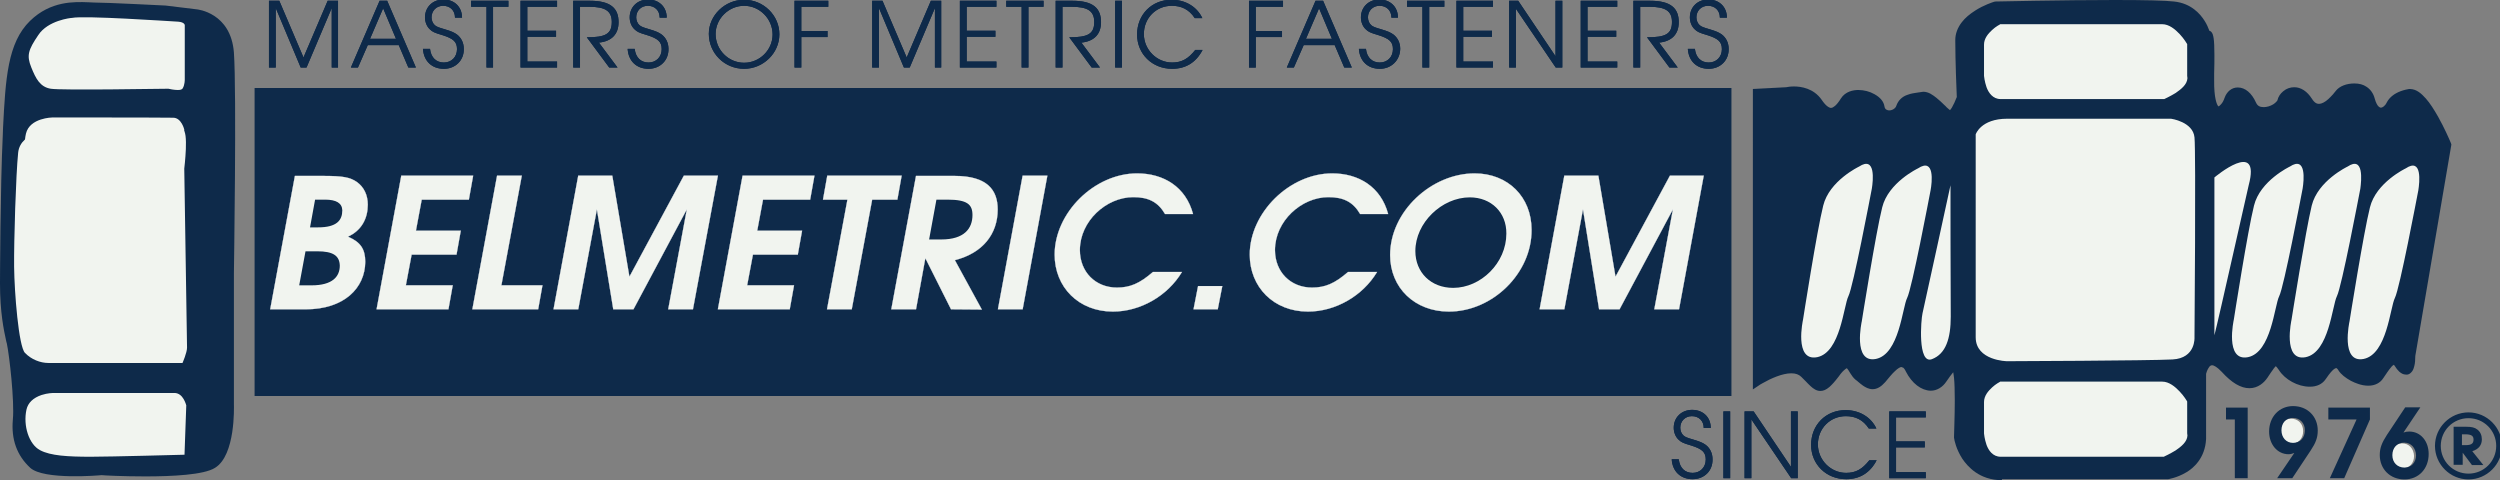 <svg xmlns="http://www.w3.org/2000/svg" viewBox="0 0 991.8 190.5"><rect x="0" y="0" width="991.8" height="190.5" fill="#808080" stroke="none"/><style>.st0{fill:#0e2a4a}.st1,.st2{fill:#f1f4ef}.st2{stroke:#fff;stroke-width:.1}.st3{enable-background:new}</style><g id="Layer_1"><path class="st0" d="M101 34.9h585.9v122.2H101V34.9zm693.2 155.6c-8.9 0-13.6-5.4-15.7-8.5-2.4-3.7-3.2-7.3-3.3-8.4v-.4c0-1.3.3-8 .3-14.3 0-3.9-.1-7-.3-9-.1-1-.2-1.7-.3-2.2l-.2.2c-.6.7-1.4 1.8-2.5 3.4-1.5 2.3-3.8 3.7-6.2 3.7h-.1c-3.7-.1-7.4-2.9-9.8-7.6-.4-.9-.8-1.3-1-1.5l-.8-.3c-.4 0-1.4.5-2.6 1.7-1.1 1-2.2 2.4-3.3 3.7l-.5.6c-1.6 1.8-3.2 2.8-5 2.8-1.6 0-2.9-.8-3.8-1.4-.7-.5-1.3-1-1.9-1.5-.3-.3-.7-.6-1-.8-1-.8-1.7-1.9-2.2-2.7-.4-.7-.9-1.5-1.2-1.8l-.2-.1c-.1 0-.3.2-.7.5-.5.4-1.3 1.1-2.4 2.7-1.6 2.1-2.7 3.3-3.7 4.2-1.3 1.1-2.4 1.6-3.6 1.6-1.6 0-2.8-.9-3.9-1.9-.6-.6-1.3-1.2-2-2l-1.7-1.7c-.9-.9-2.2-1.4-3.9-1.4h-.1c-3.5 0-8.2 2.1-11.3 3.9-.8.4-1.2.7-1.2.7l-2.7 1.8V35.3l13.3-.7c.4-.1 1.5-.3 3-.3 2.8 0 7.8.7 11 5.3.8 1.2 1.6 2.1 2.3 2.6s1.1.6 1.4.6c.5 0 1-.3 1.6-.8.7-.6 1.5-1.6 2.3-2.9 1.8-2.9 5.1-3.4 6.9-3.4 2.3 0 4.6.6 6.5 1.7 2.3 1.3 3.6 2.9 3.9 4.8.1.7.4 1 .6 1.2.3.2.8.4 1.3.4 1.2 0 2.5-.8 2.8-1.8.7-2.1 2.3-3.7 4.5-4.4 1.3-.5 2.7-.7 4.1-.9.5-.1 1-.1 1.4-.2l.7-.1c2.1 0 3.8 1.3 5.2 2.4 1.1.9 2.2 1.9 3.1 2.8.4.3.7.7 1 1 .6.5 1 .9 1.3 1.1.2-.2.5-.6.8-1.1.7-1.2 1.4-2.8 1.6-3.4.1-.3.2-.5.3-.7-.1-2.5-.6-14.3-.6-22.6 0-2.5.9-4.9 2.6-7.1 1.3-1.7 3.1-3.2 5.3-4.6C787 2 790.5.9 791.1.7l.5-.1c.3 0 26.7-.6 47.4-.6 12.4 0 20 .2 23.5.6 6.8.7 10.4 5 12 7.5 1 1.5 1.6 3 2 4.1.4.1.7.3.9.6l.4.7c.2.6.3 1.1.4 1.7.2 1.4.3 3.6.3 6.6 0 2 0 4.5-.1 7.3v2.7c-.1 7.1 1.1 9.8 1.6 10.3l.2.1c.1-.1.5-.3.9-.8.6-.6 1.1-1.6 1.4-2.5.9-2.6 2.9-4.2 5.2-4.2h.1c2.9 0 5.5 2.2 7.2 6 .6 1.3 1.5 1.8 3.1 1.8 1.1 0 2.6-.4 3.7-1.1 1-.6 1.6-1.4 1.7-1.6.3-1.4 1.1-2.6 2.3-3.6 1.3-1.1 2.8-1.6 4.4-1.6 2.6 0 5.1 1.6 7 4.6 1.1 1.7 2 2 2.8 2 1 0 2.4-.7 3.7-1.9s2.5-2.6 3-3.3c1.4-1.8 4.2-2.9 7.3-2.9 1.9 0 3.5.4 4.8 1.3 1.6 1 2.8 2.7 3.3 4.7.5 1.8 1.1 2.7 1.4 3 .5.5.8.6 1.1.6.5 0 1.6-.6 2.3-2.1 1-1.9 2.8-3.4 5.4-4.4 1.6-.6 2.9-.8 3.4-.9h.5c2.6.1 4.5 1.9 6.2 3.8 1.6 1.8 3.2 4.3 4.9 7.3 2.4 4.3 4.3 8.6 5 10.3l.2.6v.1l-14.3 83.8c0 1.6-.1 2.9-.4 4-.3 1.3-.7 2.1-1.4 2.7-.5.5-1.2.8-1.9.7-1.2 0-2-.6-2.7-1.2-.6-.6-1.2-1.3-1.8-2.3-.1-.2-.2-.3-.3-.4-.2.1-.7.4-1.2 1.1-.8.9-1.7 2.3-3 4.2-1.2 1.9-3.3 3-5.9 3h-.1c-2.7 0-5.2-1.1-6.8-1.9-2.2-1.2-4-2.6-5-4.2-.4-.7-.8-.9-.9-.9-.1 0-.7.2-1.5 1-.9.9-1.9 2.3-2.8 3.6-1.3 1.8-3.4 2.8-6.1 2.8h-.1c-4.7 0-9.8-2.8-12.2-6.6-.6-.9-1-1.3-1.1-1.4l-.1-.1h-.1s-.3.3-.7.8-.7 1.1-1.2 1.7c-.4.6-.9 1.3-1.4 2.1-1.3 1.9-3.7 4.1-7.1 4.1-3.4 0-7-2.1-11-6.5-1.8-1.9-3.1-2.6-3.8-2.6-.4 0-.9.1-1.5 1.2-.5.8-.8 1.8-.9 2.2v25.9c-.4 7.6-5.1 11.6-7.9 13.2-3.7 2.2-7.2 2.7-7.2 2.7h-65.9c.1.4 0 .4 0 .4z"/><path class="st1" d="M737.5 66.1s-11.8 5.6-14.2 15.5c-2.5 9.9-8 45.2-8 45.2s-3.7 16.7 5.6 14.9c9.3-1.9 10.5-20.4 12.4-24.2 1.9-3.7 8.7-39.6 9.3-42.7.5-3.1 1.6-13.1-5.1-8.7zm23.4.7s-11.8 5.6-14.2 15.5c-2.5 9.9-8.1 45.2-8.1 45.2s-3.7 16.7 5.6 14.9c9.3-1.9 10.5-20.4 12.4-24.2 1.9-3.7 8.7-39.6 9.3-42.7.6-3.2 1.7-13.1-5-8.7zm147.5-.7s-11.8 5.6-14.2 15.5c-2.5 9.9-8 45.2-8 45.2s-3.7 16.7 5.6 14.9c9.3-1.9 10.5-20.4 12.4-24.2 1.9-3.7 8.7-39.6 9.3-42.7.5-3.1 1.6-13.1-5.1-8.7zm46 .7s-11.8 5.6-14.2 15.5c-2.5 9.9-8.1 45.2-8.1 45.2s-3.7 16.7 5.6 14.9c9.3-1.9 10.5-20.4 12.4-24.2 1.9-3.7 8.7-39.6 9.3-42.7.5-3.2 1.6-13.1-5-8.7zm-23.1-.7s-11.8 5.6-14.2 15.5-8 45.2-8 45.2-3.7 16.7 5.6 14.9c9.3-1.9 10.5-20.4 12.4-24.2 1.9-3.7 8.7-39.6 9.3-42.7.4-3.1 1.5-13.1-5.1-8.7zm-157.5 7.4s-10.5 48.3-11.1 50.8-2 20.3 3.7 18.2c5.6-2.1 7.5-8.3 7.5-16.9-.1-8.7-.1-52.1-.1-52.1zm118.3 0c-.5 1.9-11.8 52.6-13.6 59.5V70.4s18.6-15.7 13.6 3.1zm-95.8-26.4h65s8.7 1.2 9.3 7.4 0 79.3 0 79.3.6 8.3-8.7 8.8-65.7.7-65.7.7-12.4-.2-12.4-9.5V53.3s2-6.2 12.5-6.2zm71.4-17V17.5s-1.2-2.1-3-4-4.2-3.9-6.9-3.9h-64.3l-.1.1s-1.6.8-3.1 2.2-3.2 3.3-3.2 5.8v12.4s.2 2.2 1 4.5c.8 2.2 2.5 4.7 5.6 4.7h64.9s2.2-1 4.5-2.4c2.2-1.5 4.6-3.4 4.7-5.9l-.1-.9zm0 141.8v-12.6l-.1-.2s-1.1-1.9-2.9-3.8c-1.8-1.9-4.2-3.9-6.9-3.9h-64.3l-.1.1s-1.6.8-3.1 2.2-3.2 3.3-3.2 5.8V172s.2 2.2 1 4.5c.8 2.2 2.5 4.7 5.6 4.7h64.8l.1-.1s2.2-1 4.5-2.4c2.2-1.5 4.6-3.4 4.7-5.9l-.1-.9z"/><path class="st0" d="M57.6 189c-8.9 0-16.6-.4-17.3-.5-.9.1-22.9 2-28.3-2.9-5.3-4.9-7.6-11.3-6.9-19.1.7-7.3-1.4-25.7-2.4-30.3l-.2-.7C1.5 130.9 0 124 0 112.4c0-.4.1-38.2 1.1-58.7l.1-2.9C2.2 31.2 3 17 11.9 8.3 20.1.3 29.5.7 35 .9c.8 0 1.6.1 2.2.1 5.2 0 28.2 1.2 28.5 1.2L78 3.7c.1 0 13.6 1.2 14.8 17.2 1.1 15.6 0 86.6 0 87.3v52.3c0 .8.7 20.1-7.5 25.1-4.4 2.8-17 3.4-27.7 3.4z"/><path class="st1" d="M70.5 35.7c-1.5 0-3.3-.4-3.7-.5-2.2 0-42.7.7-46.7 0-4.2-.7-5.9-4-7.7-8.5-1.9-4.7-1.2-6.9 2.8-12.8C19 8.1 28 7.1 28.6 7.1c4.6-1 38.4 1.3 42.1 1.5 2.5.2 2.6 1.3 2.6 1.4v21.6c0 .1 0 2.1-.8 3.4-.3.6-1.1.7-2 .7zM21.2 51.5s-13.1.3-14 9.1-1.7 35-1.6 45.2 1.8 31.6 4.3 34.2c2.5 2.6 6.1 4 9.3 4h53.2s1.8-4.1 1.8-6.1-1.1-71-1.1-71 1.9-15.4-.7-15.4H21.2z"/><path class="st1" d="M20.8 46.6s-9 .1-10.5 6.4c-1.5 6.4.9 13.6 5.2 15.9s11.9 2.6 20 2.6 36.9-.8 36.9-.8l.7-19.3s-1.1-4.7-4.4-4.7c-3.3-.1-47.9-.1-47.9-.1zM36 181.2c-9.1 0-16-.4-20.1-2.6-4.4-2.3-6.8-9.7-5.4-16.1.6-2.7 2.7-4.7 6-5.8 2.4-.8 4.7-.8 4.8-.8h47.9c3.5 0 4.6 4.7 4.7 4.9l-.7 19.6H73c-.4 0-29 .8-37 .8z"/><path class="st2" d="M121.3 122.7h-14.1l9.8-52.9h11c8 0 10.9.5 13.7 2.5 2.7 2 4.2 5.1 4.2 8.9 0 5.4-2.4 10.2-7.9 12.7 5 2.1 6.9 4.9 6.9 10-.1 10.4-8.4 18.8-23.6 18.8z"/><path class="st0" d="M125.9 99.7h-4.7l-2.5 13.5h4.9c8.2 0 11.2-3.4 11.2-7.8-.1-4-2.7-5.7-8.9-5.7zm3.1-20.5h-4l-2 11h3.2c7.4 0 9.6-2.8 9.6-6.8-.1-2.8-2.4-4.2-6.8-4.2z"/><path class="st2" d="M167.3 79.2L165 91.5h17.8l-1.7 9.5h-17.8l-2.3 12.2h18.6l-1.7 9.5h-28.5l9.8-53h28.5l-1.7 9.5h-18.7zm20.1 43.5l9.8-53h9.8l-8.1 43.5h16.3l-1.7 9.5h-26.1zm87.5 0h-9.8l7.4-39.7-21.2 39.7h-8L236.8 83l-7.4 39.7h-9.8l9.8-53h13.5l6.8 40.1 21.6-40.1h13.5l-9.9 53zm27.8-43.5l-2.3 12.3h17.8l-1.7 9.5h-17.8l-2.3 12.2H315l-1.7 9.5h-28.5l9.8-53h28.5l-1.7 9.5h-18.7zm43.3 0l-8.1 43.5h-9.8l8.1-43.5h-9.7l1.7-9.5h29.5l-1.7 9.5h-10zm31.3 43.5l-10.2-20.3-3.7 20.3h-9.8l9.8-52.9h15.3c13 0 17.1 5.6 17.1 13.3 0 9.7-5.9 17.3-17 20.1l10.7 19.6-12.2-.1z"/><path class="st0" d="M375.9 79.2h-4.4L368.6 95h4.8c9.2 0 12.4-4.4 12.4-9.7 0-4.2-2.1-6.1-9.9-6.1z"/><path class="st2" d="M405.7 122.7h-9.8l9.8-53h9.8l-9.8 53zm56.5-37.8c-2.8-4.8-6.6-6.7-12.6-6.7-10.7 0-21.2 9.5-21.2 21 0 8.7 6.2 14.9 14.7 14.9 5.2 0 9-1.6 14.3-6.2h11.5c-5.7 9.5-16.5 15.7-27.4 15.7-13.6 0-23.1-9.7-23.1-22.6 0-16.6 15.8-32.2 32.7-32.2 10.5 0 19.3 5.3 22.2 16.1h-11.1zm20.9 37.8h-9.6l1.8-9.2h9.6l-1.8 9.2z"/><path id="C" class="st2" d="M539.6 84.9c-2.8-4.8-6.6-6.7-12.6-6.7-10.7 0-21.2 9.5-21.2 21 0 8.7 6.2 14.9 14.7 14.9 5.2 0 9-1.6 14.3-6.2h11.5c-5.7 9.5-16.5 15.7-27.4 15.7-13.6 0-23.1-9.7-23.1-22.6 0-16.6 15.8-32.2 32.7-32.2 10.5 0 19.3 5.3 22.2 16.1h-11.1z"/><path id="O" class="st2" d="M574.8 123.6c-13.5 0-23.3-9.4-23.3-22.4 0-17.4 16.5-32.4 33.5-32.4 13.2 0 22.6 9.3 22.6 22.4.1 17.1-15.4 32.4-32.8 32.4z"/><path class="st0" d="M583.1 78.3c-11.1 0-21.6 10.1-21.6 21.3 0 8.5 6.2 14.6 15 14.6 11 0 21.1-9.9 21.1-21.5.1-8.4-6-14.4-14.5-14.4z"/><path id="M" class="st2" d="M666.1 122.7h-9.8l7.4-39.7-21.2 39.7h-8.1L628 83l-7.4 39.7h-9.8l9.8-53h13.5l6.8 40.1 21.6-40.1h13.4l-9.8 53z"/><path class="st1" d="M908.9 166.1c-2.7 0-4.5 2-4.5 4.9s1.9 5 4.6 5c2.8 0 4.7-2 4.7-5 0-2.9-2-4.9-4.8-4.9zM953 175.9c-2.8 0-4.7 2-4.7 5 0 2.9 2 4.9 4.8 4.9 2.7 0 4.6-2 4.6-4.9-.1-2.9-2-5-4.7-5z"/><g class="st3"><path class="st0" d="M131.6 26.8V3.2l-10 23.6h-2.3l-9.9-23.6v23.6h-2.7V.3h4.1l9.6 22.5L130 .3h4.1v26.5h-2.5zM162 26.8l-3.8-8.9h-12.3l-3.9 8.9h-2.8L150.6.3h3L165 26.8h-3zM152 3.3l-5.2 12.1h10.3L152 3.3zM176.1 27.3c-4.8 0-8-3.1-8.3-7.9h2.8c.4 3.5 2.5 5.4 5.5 5.4s5.2-2.2 5.2-5.3c0-2.9-1.4-4.2-5.9-5.6-3.1-.9-3.9-1.3-4.9-2.3-1.2-1.1-1.9-2.9-1.9-4.7 0-4.1 3.1-7.1 7.3-7.1 4.3 0 7.4 2.9 7.4 7.2h-2.8c0-2.9-2-4.7-4.7-4.7s-4.6 2-4.6 4.6c0 1.2.5 2.4 1.3 3.1.7.6 1.5.9 3.9 1.6 2.7.8 3.8 1.3 4.9 2.1C183 15 184 17 184 19.4c.1 4.5-3.3 7.9-7.9 7.9zM195.6 2.7v24.1H193V2.7h-6.1V.3h14.8v2.4h-6.1zM206.5 26.8V.3H221v2.4h-11.8v9.5h11.4v2.4h-11.4v9.8H221v2.4h-14.5zM237.6 16.9l7.4 9.9h-3.3l-8.9-12c7.4 0 9.9-1.3 9.9-6.1 0-4.4-2.7-6-8.9-6h-3.7v24.1h-2.7V.3h6.6c8.3 0 11.4 3 11.4 8.5 0 4.7-2.7 7.6-7.8 8.1zM257.3 27.3c-4.8 0-8-3.1-8.3-7.9h2.8c.4 3.5 2.5 5.4 5.5 5.4s5.2-2.2 5.2-5.3c0-2.9-1.4-4.2-5.9-5.6-3.1-.9-3.9-1.3-4.9-2.3-1.2-1.1-1.9-2.9-1.9-4.7 0-4.1 3.1-7.1 7.3-7.1 4.3 0 7.4 2.9 7.4 7.2h-2.8c0-2.9-2-4.7-4.7-4.7s-4.6 2-4.6 4.6c0 1.2.5 2.4 1.3 3.1.7.6 1.5.9 3.9 1.6 2.7.8 3.8 1.3 4.9 2.1 1.7 1.3 2.7 3.3 2.7 5.7.1 4.5-3.3 7.9-7.9 7.9zM295.2 27.3c-7.8 0-14-6.2-14-13.9 0-7.3 6.4-13.5 14-13.5 7.7 0 14 6.2 14 13.7 0 7.5-6.4 13.7-14 13.7zm0-25c-6.1 0-11.3 5.1-11.3 11.2 0 6.3 5.1 11.4 11.3 11.4 6.2 0 11.3-5.1 11.3-11.2 0-6.3-5.2-11.4-11.3-11.4zM317.9 2.7v9.6h10.4v2.4h-10.4v12.1h-2.7V.3h13.4v2.4h-10.7zM370.9 26.8V3.2l-10 23.6h-2.3l-9.9-23.6v23.6H346V.3h4.1l9.6 22.5L369.3.3h4.1v26.5h-2.5zM380.8 26.8V.3h14.5v2.4h-11.8v9.5h11.4v2.4h-11.4v9.8h11.8v2.4h-14.5zM408 2.7v24.1h-2.7V2.7h-6.1V.3H414v2.4h-6zM429 16.9l7.4 9.9h-3.3l-8.9-12c7.4 0 9.9-1.3 9.9-6.1 0-4.4-2.7-6-8.9-6h-3.7v24.1h-2.7V.3h6.6c8.3 0 11.4 3 11.4 8.5 0 4.7-2.7 7.6-7.8 8.1zM442.4 26.8V.3h2.7v26.5h-2.7zM465 27.3c-7.9 0-13.9-5.9-13.9-13.6 0-7.9 5.8-13.8 13.7-13.8 5.5 0 10.1 2.8 12.2 7.3h-3c-2.3-3.5-5.4-4.9-9.1-4.9-6.3 0-11.1 4.9-11.1 11.2 0 6.2 5.1 11.3 11.2 11.3 3.9 0 6.4-1.5 9.2-5h2.9c-2.6 5-6.7 7.5-12.1 7.5z"/></g><g class="st3"><path class="st0" d="M131.6 26.8V3.2l-10 23.6h-2.3l-9.9-23.6v23.6h-2.7V.3h4.1l9.6 22.5L130 .3h4.1v26.5h-2.5zM162 26.8l-3.8-8.9h-12.3l-3.9 8.9h-2.8L150.6.3h3L165 26.8h-3zM152 3.3l-5.2 12.1h10.3L152 3.3zM176.1 27.3c-4.8 0-8-3.1-8.3-7.9h2.8c.4 3.5 2.5 5.4 5.5 5.4s5.2-2.2 5.2-5.3c0-2.9-1.4-4.2-5.9-5.6-3.1-.9-3.9-1.3-4.9-2.3-1.2-1.1-1.9-2.9-1.9-4.7 0-4.1 3.1-7.1 7.3-7.1 4.3 0 7.4 2.9 7.4 7.2h-2.8c0-2.9-2-4.7-4.7-4.7s-4.6 2-4.6 4.6c0 1.2.5 2.4 1.3 3.1.7.6 1.5.9 3.9 1.6 2.7.8 3.8 1.3 4.9 2.1C183 15 184 17 184 19.4c.1 4.5-3.3 7.9-7.9 7.9zM195.6 2.7v24.1H193V2.7h-6.1V.3h14.8v2.4h-6.1zM206.5 26.8V.3H221v2.4h-11.8v9.5h11.4v2.4h-11.4v9.8H221v2.4h-14.5zM237.6 16.9l7.4 9.9h-3.3l-8.9-12c7.4 0 9.9-1.3 9.9-6.1 0-4.4-2.7-6-8.9-6h-3.7v24.1h-2.7V.3h6.6c8.3 0 11.4 3 11.4 8.5 0 4.7-2.7 7.6-7.8 8.1zM257.3 27.3c-4.8 0-8-3.1-8.3-7.9h2.8c.4 3.5 2.5 5.4 5.5 5.4s5.2-2.2 5.2-5.3c0-2.9-1.4-4.2-5.9-5.6-3.1-.9-3.9-1.3-4.9-2.3-1.2-1.1-1.9-2.9-1.9-4.7 0-4.1 3.1-7.1 7.3-7.1 4.3 0 7.4 2.9 7.4 7.2h-2.8c0-2.9-2-4.7-4.7-4.7s-4.6 2-4.6 4.6c0 1.2.5 2.4 1.3 3.1.7.6 1.5.9 3.9 1.6 2.7.8 3.8 1.3 4.9 2.1 1.7 1.3 2.7 3.3 2.7 5.7.1 4.5-3.3 7.9-7.9 7.9zM295.2 27.3c-7.8 0-14-6.2-14-13.9 0-7.3 6.4-13.5 14-13.5 7.7 0 14 6.2 14 13.7 0 7.5-6.4 13.7-14 13.7zm0-25c-6.1 0-11.3 5.1-11.3 11.2 0 6.3 5.1 11.4 11.3 11.4 6.2 0 11.3-5.1 11.3-11.2 0-6.3-5.2-11.4-11.3-11.4zM317.9 2.7v9.6h10.4v2.4h-10.4v12.1h-2.7V.3h13.4v2.4h-10.7zM370.9 26.8V3.2l-10 23.6h-2.3l-9.9-23.6v23.6H346V.3h4.1l9.6 22.5L369.3.3h4.1v26.5h-2.5zM380.8 26.8V.3h14.5v2.4h-11.8v9.5h11.4v2.4h-11.4v9.8h11.8v2.4h-14.5zM408 2.7v24.1h-2.7V2.7h-6.1V.3H414v2.4h-6zM429 16.9l7.4 9.9h-3.3l-8.9-12c7.4 0 9.9-1.3 9.9-6.1 0-4.4-2.7-6-8.9-6h-3.7v24.1h-2.7V.3h6.6c8.3 0 11.4 3 11.4 8.5 0 4.7-2.7 7.6-7.8 8.1zM442.4 26.8V.3h2.7v26.5h-2.7zM465 27.3c-7.9 0-13.9-5.9-13.9-13.6 0-7.9 5.8-13.8 13.7-13.8 5.5 0 10.1 2.8 12.2 7.3h-3c-2.3-3.5-5.4-4.9-9.1-4.9-6.3 0-11.1 4.9-11.1 11.2 0 6.2 5.1 11.3 11.2 11.3 3.9 0 6.4-1.5 9.2-5h2.9c-2.6 5-6.7 7.5-12.1 7.5z"/></g><g class="st3"><path class="st0" d="M498.2 2.7v9.6h10.4v2.4h-10.4v12.1h-2.7V.3H509v2.4h-10.8z"/></g><g class="st3"><path class="st0" d="M498.2 2.7v9.6h10.4v2.4h-10.4v12.1h-2.7V.3H509v2.4h-10.8z"/></g><g class="st3"><path class="st0" d="M533.3 26.8l-3.8-8.9h-12.3l-3.9 8.9h-2.8L521.9.3h3l11.4 26.5h-3zm-10-23.5l-5.2 12.1h10.3l-5.1-12.1zM547.4 27.3c-4.8 0-8-3.1-8.3-7.9h2.8c.4 3.5 2.5 5.4 5.5 5.4s5.2-2.2 5.2-5.3c0-2.9-1.4-4.2-5.9-5.6-3.1-.9-3.9-1.3-4.9-2.3-1.2-1.1-1.9-2.9-1.9-4.7 0-4.1 3.1-7.1 7.3-7.1 4.3 0 7.4 2.9 7.4 7.2H552c0-2.9-2-4.7-4.7-4.7s-4.6 2-4.6 4.6c0 1.2.5 2.4 1.3 3.1.7.6 1.5.9 3.9 1.6 2.7.8 3.8 1.3 4.9 2.1 1.7 1.3 2.7 3.3 2.7 5.7-.1 4.5-3.5 7.9-8.1 7.9zM567 2.7v24.1h-2.7V2.7h-6.1V.3H573v2.4h-6zM577.8 26.8V.3h14.5v2.4h-11.8v9.5h11.4v2.4h-11.4v9.8h11.8v2.4h-14.5zM617.2 26.8L601.4 3.5v23.3h-2.7V.3h3.6l14.8 22V.3h2.7v26.5h-2.6zM627.1 26.8V.3h14.5v2.4h-11.8v9.5h11.4v2.4h-11.4v9.8h11.8v2.4h-14.5zM658.2 16.9l7.4 9.9h-3.3l-8.9-12c7.4 0 9.9-1.3 9.9-6.1 0-4.4-2.7-6-8.9-6h-3.7v24.1H648V.3h6.6c8.3 0 11.4 3 11.4 8.5 0 4.7-2.7 7.6-7.8 8.1zM677.9 27.3c-4.8 0-8-3.1-8.3-7.9h2.8c.4 3.5 2.5 5.4 5.5 5.4s5.2-2.2 5.2-5.3c0-2.9-1.4-4.2-5.9-5.6-3.1-.9-3.9-1.3-4.9-2.3-1.2-1.1-1.9-2.9-1.9-4.7 0-4.1 3.1-7.1 7.3-7.1 4.3 0 7.4 2.9 7.4 7.2h-2.8c0-2.9-2-4.7-4.7-4.7s-4.6 2-4.6 4.6c0 1.2.5 2.4 1.3 3.1.7.6 1.5.9 3.9 1.6 2.7.8 3.8 1.3 4.9 2.1 1.7 1.3 2.7 3.3 2.7 5.7.1 4.5-3.3 7.9-7.9 7.9z"/></g><g class="st3"><path class="st0" d="M533.3 26.8l-3.8-8.9h-12.3l-3.9 8.9h-2.8L521.9.3h3l11.4 26.5h-3zm-10-23.5l-5.2 12.1h10.3l-5.1-12.1zM547.4 27.3c-4.8 0-8-3.1-8.3-7.9h2.8c.4 3.5 2.5 5.4 5.5 5.4s5.2-2.2 5.2-5.3c0-2.9-1.4-4.2-5.9-5.6-3.1-.9-3.9-1.3-4.9-2.3-1.2-1.1-1.9-2.9-1.9-4.7 0-4.1 3.1-7.1 7.3-7.1 4.3 0 7.4 2.9 7.4 7.2H552c0-2.9-2-4.7-4.7-4.7s-4.6 2-4.6 4.6c0 1.2.5 2.4 1.3 3.1.7.6 1.5.9 3.9 1.6 2.7.8 3.8 1.3 4.9 2.1 1.7 1.3 2.7 3.3 2.7 5.7-.1 4.5-3.5 7.9-8.1 7.9zM567 2.7v24.1h-2.7V2.7h-6.1V.3H573v2.4h-6zM577.8 26.8V.3h14.5v2.4h-11.8v9.5h11.4v2.4h-11.4v9.8h11.8v2.4h-14.5zM617.2 26.8L601.4 3.5v23.3h-2.7V.3h3.6l14.8 22V.3h2.7v26.5h-2.6zM627.1 26.8V.3h14.5v2.4h-11.8v9.5h11.4v2.4h-11.4v9.8h11.8v2.4h-14.5zM658.2 16.9l7.4 9.9h-3.3l-8.9-12c7.4 0 9.9-1.3 9.9-6.1 0-4.4-2.7-6-8.9-6h-3.7v24.1H648V.3h6.6c8.3 0 11.4 3 11.4 8.5 0 4.7-2.7 7.6-7.8 8.1zM677.9 27.3c-4.8 0-8-3.1-8.3-7.9h2.8c.4 3.5 2.5 5.4 5.5 5.4s5.2-2.2 5.2-5.3c0-2.9-1.4-4.2-5.9-5.6-3.1-.9-3.9-1.3-4.9-2.3-1.2-1.1-1.9-2.9-1.9-4.7 0-4.1 3.1-7.1 7.3-7.1 4.3 0 7.4 2.9 7.4 7.2h-2.8c0-2.9-2-4.7-4.7-4.7s-4.6 2-4.6 4.6c0 1.2.5 2.4 1.3 3.1.7.6 1.5.9 3.9 1.6 2.7.8 3.8 1.3 4.9 2.1 1.7 1.3 2.7 3.3 2.7 5.7.1 4.5-3.3 7.9-7.9 7.9z"/></g><path class="st0" d="M886.6 189.7v-23.3h-3.5v-4.7h8.6v28h-5.1zM916.7 178.7l-7.3 11h-6l6.8-10c-.9.3-1.4.5-2.3.5-4.4 0-7.7-3.9-7.7-9 0-5.8 4-10.1 9.5-10.1 5.7 0 9.8 4.1 9.8 9.7 0 2.8-.8 4.9-2.8 7.9zm-7.1-12.9c-2.7 0-4.5 2-4.5 4.9s1.9 5 4.6 5c2.8 0 4.7-2 4.7-5 0-2.9-2-4.9-4.8-4.9zM930 189.7h-5.7l10.6-23.3h-11.2v-4.7h16.5v4.7L930 189.7zM953.9 190.2c-5.7 0-9.8-4.1-9.8-9.7 0-2.7.8-4.8 2.8-7.9l7.3-11h6l-6.7 10c.9-.3 1.4-.4 2.3-.4 4.5 0 7.7 3.8 7.7 8.9 0 5.9-4 10.1-9.6 10.1zm-.1-14.6c-2.8 0-4.7 2-4.7 5 0 2.9 2 4.9 4.8 4.9 2.7 0 4.6-2 4.6-4.9-.1-2.9-2-5-4.7-5zM979.3 190.2c-7.3 0-13.3-6-13.3-13.3 0-7.3 6-13.3 13.3-13.3s13.3 6 13.3 13.3c0 7.3-6 13.3-13.3 13.3zm0-24.3c-6.1 0-11 4.9-11 11s4.9 11 11 11 11-4.9 11-11-4.9-11-11-11zm1.3 18.5l-3.6-4.8v4.8h-3.6v-15.1h4.9c2.3 0 3.5.3 4.5 1.1 1.2.9 1.8 2.3 1.8 3.9 0 2.2-1.2 3.9-3.8 4.7l4.4 5.5h-4.6zm-2.6-12.1h-1.3v4.3h1.4c2.3 0 3.2-.6 3.2-2.2 0-1.3-.6-2.1-3.3-2.1z"/><g class="st3"><path class="st0" d="M671.5 190.1c-4.8 0-8-3.1-8.3-7.9h2.8c.4 3.5 2.5 5.4 5.5 5.4s5.2-2.2 5.2-5.3c0-2.9-1.4-4.2-5.9-5.6-3.1-.9-3.9-1.3-4.9-2.3-1.2-1.1-1.9-2.9-1.9-4.7 0-4.1 3.1-7.1 7.3-7.1 4.3 0 7.4 2.9 7.4 7.2h-2.8c0-2.9-2-4.7-4.7-4.7s-4.6 2-4.6 4.6c0 1.2.5 2.4 1.3 3.1.7.6 1.5.9 3.9 1.6 2.7.8 3.8 1.3 4.9 2.1 1.7 1.3 2.7 3.3 2.7 5.7.1 4.6-3.3 7.9-7.9 7.9zM683.7 189.7v-26.5h2.7v26.5h-2.7z"/></g><g class="st3"><path class="st0" d="M671.5 190.1c-4.8 0-8-3.1-8.3-7.9h2.8c.4 3.5 2.5 5.4 5.5 5.4s5.2-2.2 5.2-5.3c0-2.9-1.4-4.2-5.9-5.6-3.1-.9-3.9-1.3-4.9-2.3-1.2-1.1-1.9-2.9-1.9-4.7 0-4.1 3.1-7.1 7.3-7.1 4.3 0 7.4 2.9 7.4 7.2h-2.8c0-2.9-2-4.7-4.7-4.7s-4.6 2-4.6 4.6c0 1.2.5 2.4 1.3 3.1.7.6 1.5.9 3.9 1.6 2.7.8 3.8 1.3 4.9 2.1 1.7 1.3 2.7 3.3 2.7 5.7.1 4.6-3.3 7.9-7.9 7.9zM683.7 189.7v-26.5h2.7v26.5h-2.7z"/></g><g class="st3"><path class="st0" d="M710.6 189.7l-15.8-23.3v23.3h-2.7v-26.5h3.6l14.8 22v-22h2.7v26.5h-2.6z"/></g><g class="st3"><path class="st0" d="M710.6 189.7l-15.8-23.3v23.3h-2.7v-26.5h3.6l14.8 22v-22h2.7v26.5h-2.6z"/></g><g class="st3"><path class="st0" d="M732.4 190.1c-7.9 0-13.9-5.9-13.9-13.6 0-7.9 5.8-13.8 13.7-13.8 5.5 0 10.1 2.8 12.2 7.3h-3c-2.3-3.5-5.4-4.9-9.1-4.9-6.3 0-11.1 4.9-11.1 11.2 0 6.2 5.1 11.3 11.2 11.3 3.9 0 6.4-1.5 9.2-5h2.9c-2.6 5-6.7 7.5-12.1 7.5zM749.5 189.7v-26.5H764v2.4h-11.8v9.5h11.4v2.4h-11.4v9.8H764v2.4h-14.5z"/></g><g class="st3"><path class="st0" d="M732.4 190.1c-7.9 0-13.9-5.9-13.9-13.6 0-7.9 5.8-13.8 13.7-13.8 5.5 0 10.1 2.8 12.2 7.3h-3c-2.3-3.5-5.4-4.9-9.1-4.9-6.3 0-11.1 4.9-11.1 11.2 0 6.2 5.1 11.3 11.2 11.3 3.9 0 6.4-1.5 9.2-5h2.9c-2.6 5-6.7 7.5-12.1 7.5zM749.5 189.7v-26.5H764v2.4h-11.8v9.5h11.4v2.4h-11.4v9.8H764v2.4h-14.5z"/></g></g></svg>
